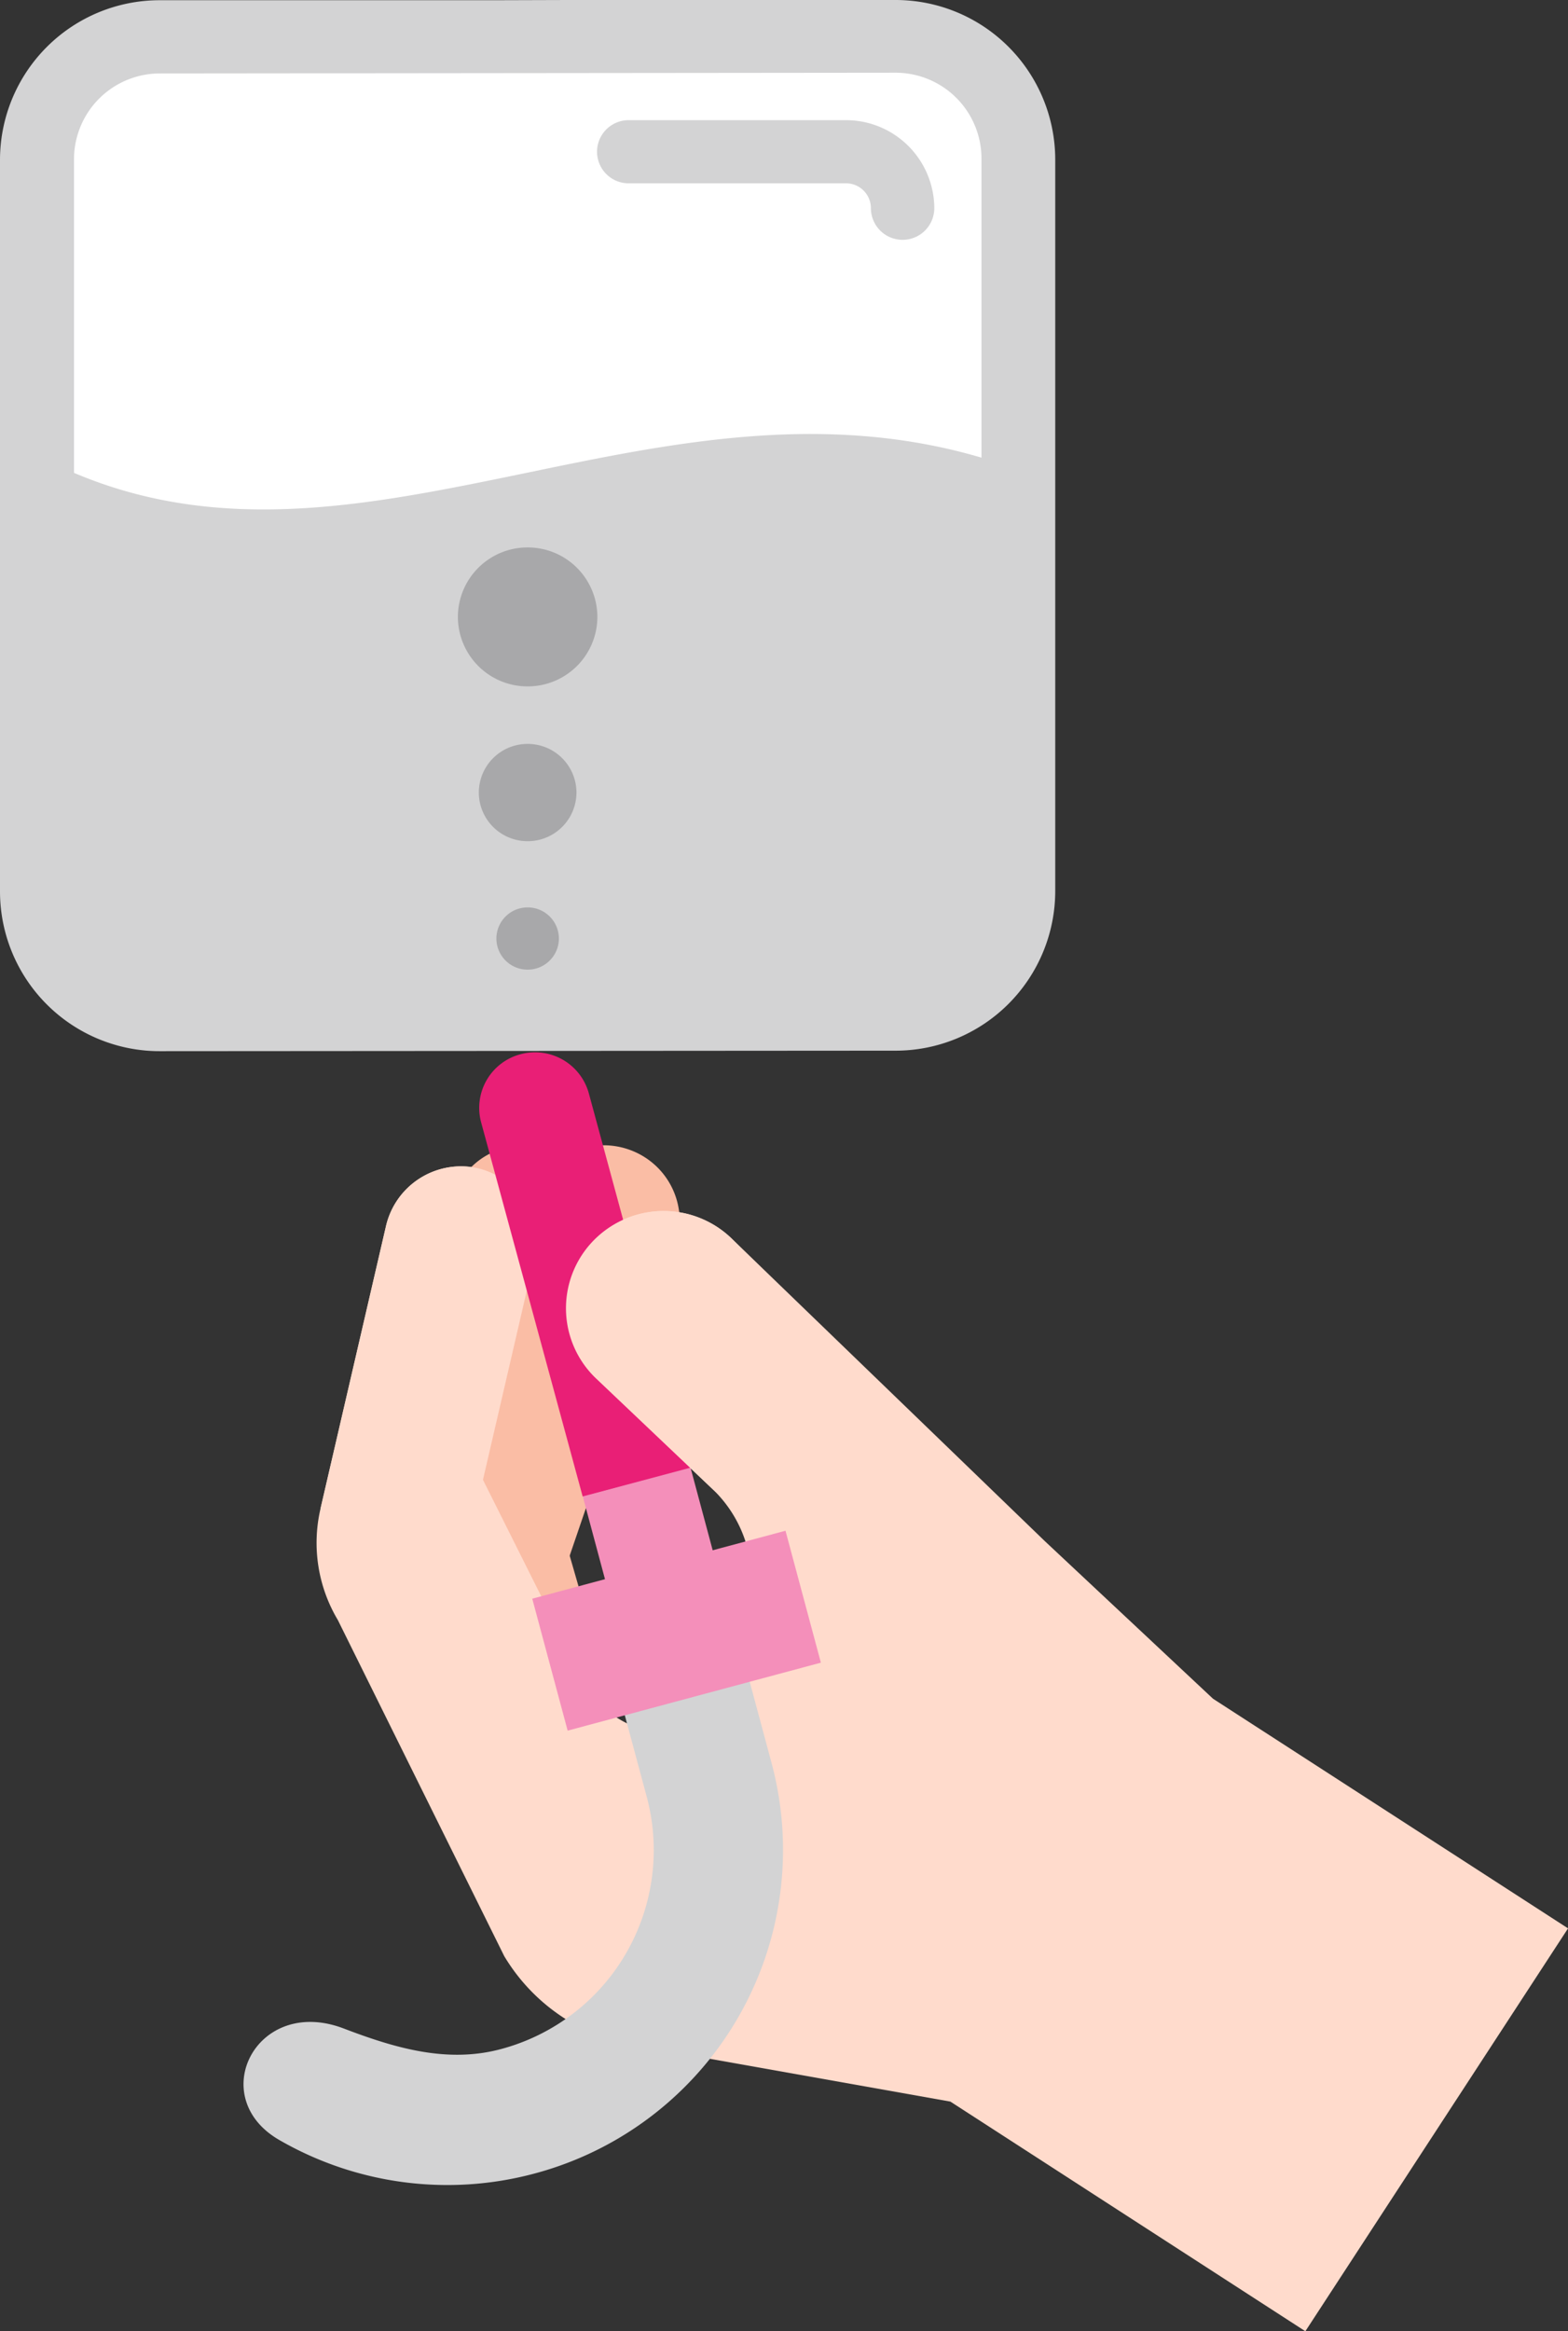 <svg xmlns="http://www.w3.org/2000/svg" xmlns:xlink="http://www.w3.org/1999/xlink" width="132.929" height="197.5" viewBox="0 0 132.929 197.5">
  <rect x="0" y="0" width="132.929" height="197.5" fill="#333333" stroke="none"/>
  <defs>
    <clipPath id="clip-path">
      <path id="Path_846" data-name="Path 846" d="M0-9.43H132.929v-197.5H0Z" transform="translate(0 206.93)" fill="none"/>
    </clipPath>
  </defs>
  <g id="Group_1821" data-name="Group 1821" transform="translate(0 0)">
    <rect id="Rectangle_202" data-name="Rectangle 202" width="80" height="47" transform="translate(5 5.7)" fill="#fff"/>
    <g id="Group_1633" data-name="Group 1633">
      <g id="Group_1624" data-name="Group 1624" clip-path="url(#clip-path)">
        <g id="Group_1617" data-name="Group 1617" transform="translate(50.611 10.18)">
          <path id="Path_839" data-name="Path 839" d="M-.116-.255H18.374a2.109,2.109,0,0,1,2.043,2.1,2.687,2.687,0,0,0,5.375,0A7.489,7.489,0,0,0,18.3-5.606H-.116A2.681,2.681,0,0,0-2.8-2.931,2.681,2.681,0,0,0-.116-.255" transform="translate(2.803 5.606)" fill="#d3d3d4"/>
        </g>
        <g id="Group_1618" data-name="Group 1618" transform="translate(0 0)">
          <path id="Path_840" data-name="Path 840" d="M-3.267-4.25A13.535,13.535,0,0,0,10.277-17.733V-79.78A13.534,13.534,0,0,0-3.267-93.262H-31.129l-6.251.019H-65.636A13.534,13.534,0,0,0-79.182-79.76v62.068A13.534,13.534,0,0,0-65.636-4.208ZM-72.909-53.2V-79.78a7.276,7.276,0,0,1,7.293-7.259L-3.267-87.1a7.278,7.278,0,0,1,7.292,7.262v25.348c-13.377-3.94-26.172-1.285-38.57,1.288-13.255,2.738-25.8,5.331-38.364,0" transform="translate(79.182 93.262)" fill="#d3d3d4"/>
        </g>
        <g id="Group_1619" data-name="Group 1619" transform="translate(27.168 98.799)">
          <path id="Path_841" data-name="Path 841" d="M0-1.386,5.546-25.3a6.533,6.533,0,0,1,7.521-5,6.4,6.4,0,0,1,5.051,7.73L13.777-3.845" transform="translate(0 30.412)" fill="#ffdbcc"/>
        </g>
        <g id="Group_1620" data-name="Group 1620" transform="translate(34.931 97.021)">
          <path id="Path_842" data-name="Path 842" d="M-.023-1.8a6.379,6.379,0,0,1-.2-4.639l9.82-28.766a6.441,6.441,0,0,1,8.162-4,6.441,6.441,0,0,1,1.822.962,6.391,6.391,0,0,1,2.2,7.164L12.763-4.679,14.7,31.547Z" transform="translate(0.568 39.553)" fill="#fabda5"/>
        </g>
        <g id="Group_1621" data-name="Group 1621" transform="translate(34.133 97.101)">
          <path id="Path_843" data-name="Path 843" d="M-.436-3.065-10.314-37.28a5.981,5.981,0,0,1-.144-2.755l4.067-22.28A6.029,6.029,0,0,1,.621-67.15,6.019,6.019,0,0,1,4.5-64.661a5.962,5.962,0,0,1,.975,4.492L1.665-39.282l9.48,32.854Z" transform="translate(10.556 67.247)" fill="#fabda5"/>
        </g>
        <g id="Group_1622" data-name="Group 1622" transform="translate(26.838 98.799)">
          <path id="Path_844" data-name="Path 844" d="M-2.312-3.784-29.927-8.694a16.079,16.079,0,0,1-10.209-7.42l-14.1-28.461A12.758,12.758,0,0,1-55.712-54l5.545-23.914a6.535,6.535,0,0,1,7.522-5,6.406,6.406,0,0,1,5.051,7.731l-4.342,18.722,8.822,17.621a8.411,8.411,0,0,0,5.9,3.779,7.662,7.662,0,0,0,8.163-7.663l-.105-5.411A10.718,10.718,0,0,0-22.5-55.7l-9.859-9.355a8.214,8.214,0,0,1,.151-12.015,8.3,8.3,0,0,1,11.324.141L5.679-51.282,19.953-37.916l30.1,19.457L27.783,15.672Z" transform="translate(56.042 83.029)" fill="#ffdbcc"/>
        </g>
        <g id="Group_1623" data-name="Group 1623" transform="translate(20.645 140.973)">
          <path id="Path_845" data-name="Path 845" d="M-.131-1.926A28.514,28.514,0,0,0,21.474.919,28.377,28.377,0,0,0,41.613-33.806l-2.273-8.448L28.746-39.429l2.274,8.448A17.446,17.446,0,0,1,18.636-9.627C14.116-8.419,9.711-9.7,5.345-11.368-2.081-14.212-6.448-5.556-.131-1.926" transform="translate(3.169 42.254)" fill="#d3d3d4"/>
        </g>
      </g>
      <g id="Group_1625" data-name="Group 1625" transform="translate(45.123 129.682)">
        <path id="Path_847" data-name="Path 847" d="M-1.053-.481l-3-11.177L-25.521-5.9l3,11.177Z" transform="translate(25.521 11.658)" fill="#f48fba"/>
      </g>
      <g id="Group_1626" data-name="Group 1626" transform="translate(49.399 124.299)">
        <path id="Path_848" data-name="Path 848" d="M-.522-.481l-3-11.177L-12.653-9.21l3,11.177Z" transform="translate(12.653 11.658)" fill="#f48fba"/>
      </g>
      <g id="Group_1632" data-name="Group 1632" clip-path="url(#clip-path)">
        <g id="Group_1627" data-name="Group 1627" transform="translate(40.625 89.155)">
          <path id="Path_849" data-name="Path 849" d="M-.4-.167,8.206,31.528-.929,33.965-9.536,2.27A4.7,4.7,0,0,1-6.192-3.5,4.731,4.731,0,0,1-.4-.167" transform="translate(9.699 3.657)" fill="#e91f76"/>
        </g>
        <g id="Group_1628" data-name="Group 1628" transform="translate(47.981 102.596)">
          <path id="Path_850" data-name="Path 850" d="M-.534-1.124l-9.858-9.355a8.213,8.213,0,0,1,.151-12.015,8.3,8.3,0,0,1,11.323.14L14.6-9.041,3.83,2.7C3.773-.164,1.549.853-.534-1.124" transform="translate(12.93 24.654)" fill="#ffdbcc"/>
        </g>
        <g id="Group_1629" data-name="Group 1629" transform="translate(38.818 46.378)">
          <path id="Path_851" data-name="Path 851" d="M-.254,0A5.9,5.9,0,0,1,5.658,5.886,5.9,5.9,0,0,1-.254,11.772,5.9,5.9,0,0,1-6.167,5.886,5.9,5.9,0,0,1-.254,0" transform="translate(6.167)" fill="#a8a8aa"/>
        </g>
        <g id="Group_1630" data-name="Group 1630" transform="translate(40.592 63.023)">
          <path id="Path_852" data-name="Path 852" d="M-.178,0A4.13,4.13,0,0,1,3.961,4.12,4.13,4.13,0,0,1-.178,8.241,4.13,4.13,0,0,1-4.317,4.12,4.13,4.13,0,0,1-.178,0" transform="translate(4.317)" fill="#a8a8aa"/>
        </g>
        <g id="Group_1631" data-name="Group 1631" transform="translate(42.082 76.874)">
          <path id="Path_853" data-name="Path 853" d="M-.114,0A2.643,2.643,0,0,1,2.535,2.637,2.642,2.642,0,0,1-.114,5.273,2.642,2.642,0,0,1-2.763,2.637,2.643,2.643,0,0,1-.114,0" transform="translate(2.763)" fill="#a8a8aa"/>
        </g>
      </g>
    </g>
  </g>
</svg>
